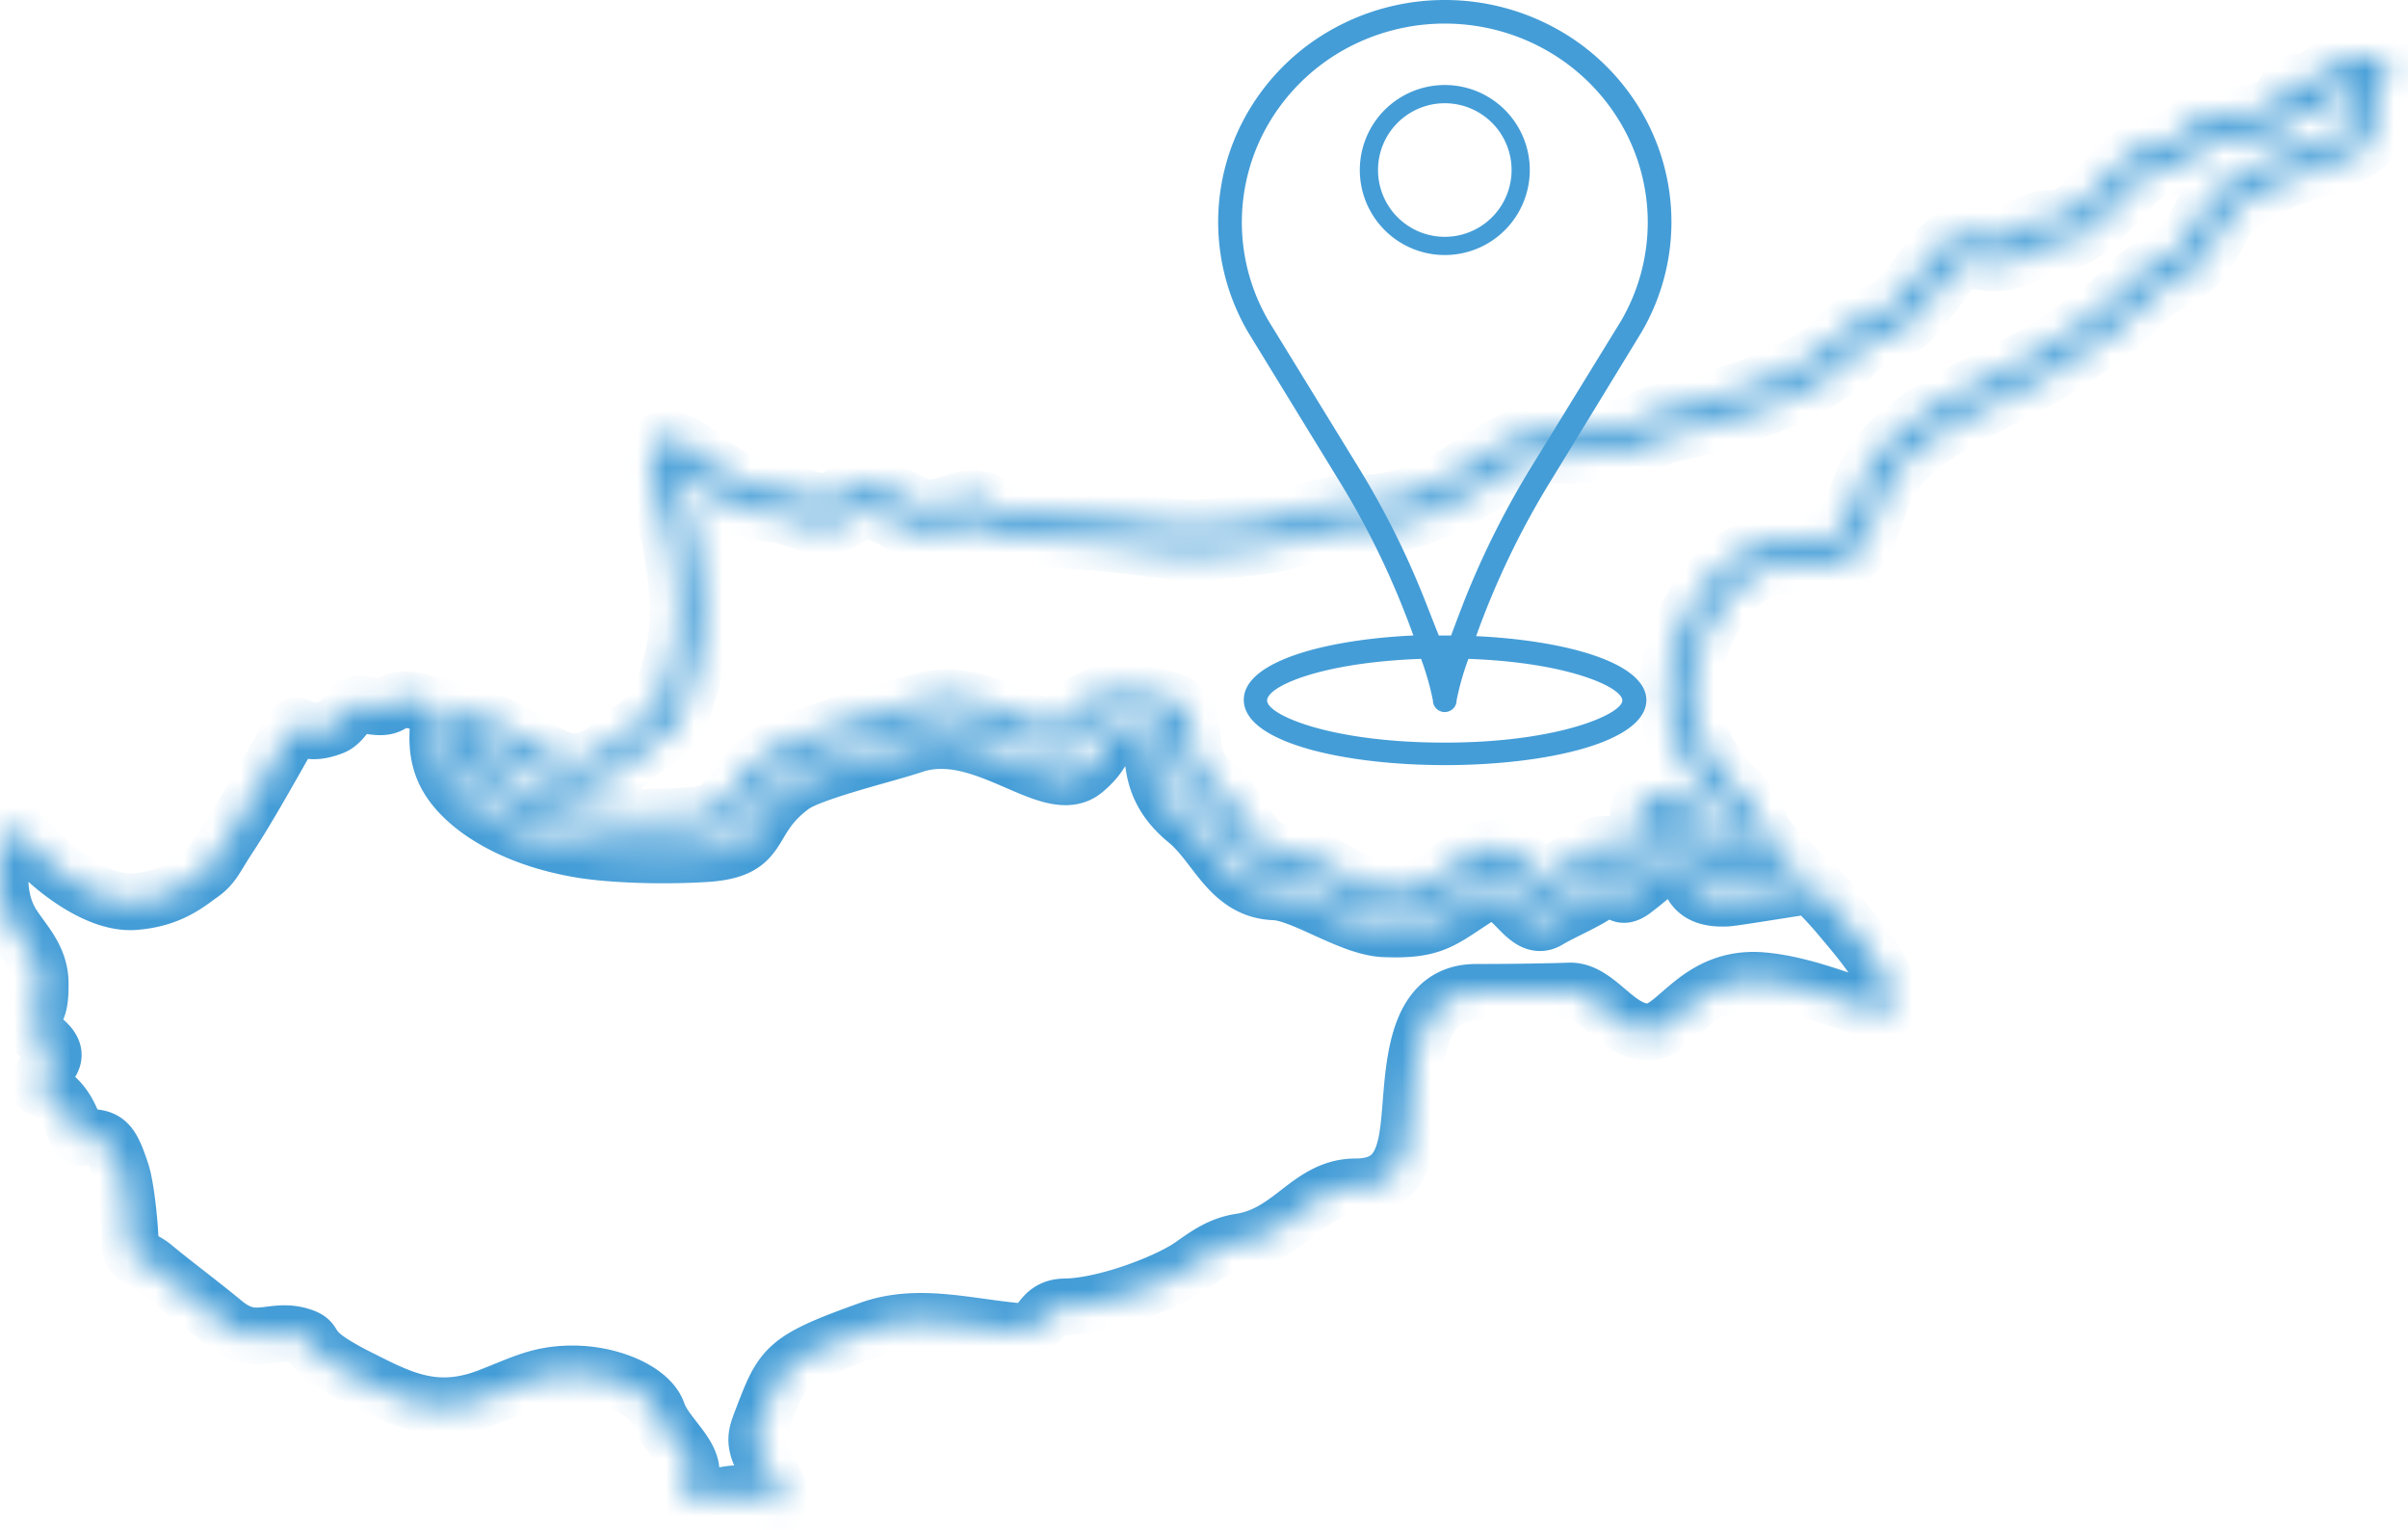 <svg width="85" height="54" viewBox="0 0 85 54" fill="none" xmlns="http://www.w3.org/2000/svg"><mask id="a" fill="#fff"><path fill-rule="evenodd" clip-rule="evenodd" d="M19.946 26.845q.113.037.233.044.125.007.256-.014c.482-.073.93-.38 1.12-.562l.002-.002c.201-.19.459-.379.723-.572.435-.318.895-.654.982-.905.895-2.558.755-3.469.437-5.548l-.006-.042v-.002c-.055-.354-.2-.831-.345-1.304-.277-.904-.55-1.794-.247-2.202.258-.35.692-.358 1.403.169l.248.184c.718.541 1.57 1.184 2.668 1.213h.015c.278.01.585.116.896.222.284.097.571.195.723.185.23-.016.427-.128.615-.236.283-.16.551-.313.947-.303h.014c.507.018.953.252 1.36.467.242.127.467.245.625.27.375.057.7-.054.98-.149.239-.081.453-.154.698-.153.518.003.596.114.716.285.048.069.132.188 2.779.34a33 33 0 0 1 2.748.266c1.127.15 1.718.229 4.03-.088l.008-.002c.365-.05.764-.16 1.176-.274.71-.195 1.46-.401 2.23-.385 1.238.026 1.997-.334 2.836-.732l.084-.04c.473-.223.873-.484 1.25-.73.837-.547 1.578-1.03 2.802-1.03v-.002c.265 0 .649 0 1.049-.021.412-.02.877-.062 1.34-.144a1.5 1.5 0 0 0 .549-.201c.223-.123.476-.263 1.065-.394 1.951-.436 3.3-.918 4.246-1.393.913-.459 1.44-.905 1.773-1.292l.002-.002c.212-.247.697-.462 1.152-.664.31-.138.604-.268.672-.336l.002-.001.002-.002c.442-.435.76-.871 1.03-1.24.587-.806.987-1.354 1.874-1.18.98.191 1.287-.021 1.58-.224.323-.224.635-.44 1.31-.413h.003c.44.014 1.046-.632 1.631-1.255.686-.732 1.35-1.439 2.07-1.386.337.024.59-.214.832-.442.335-.317.658-.621 1.208-.611 1.868.034 2.101-.4 2.232-.643.215-.4.337-.626.985-.352.186-.294.553-.732 1.829-.968.562-.104.79-.064.867.345.033.179-.029.305-.125.5-.137.28-.405.825-.405 1.79 0 .573-.942.91-2.04 1.3-.776.278-1.646.588-2.186.935-.773.497-.92.782-1.152 1.234-.128.25-.279.543-.533.921v.001l-.001.002c-.228.338-.743.643-1.219.925-.305.18-.592.35-.696.46-1.09 1.16-1.85 1.639-2.573 2.093-.22.138-.437.274-.652.423-.522.363-1.205.701-1.942 1.066-1.647.817-3.58 1.774-4.204 3.278-.126.303-.22.562-.304.79-.534 1.461-.705 1.929-3.095 1.826h-.086c-.89 0-1.687.604-2.277 1.429-.619.863-1.004 1.952-1.043 2.869l-.002.151h-.002c0 .594.093 1.087.283 1.558.194.48.492.945.897 1.472v.002c.105.136.231.264.355.39.303.306.6.607.838 1.228.073.191.18.368.312.542.142.185.313.367.508.558l.645.63-.898.093h-.003c-.187.02-.428.056-.67.092-.74.11-1.493.223-1.808-.079l-.006-.005v-.001c-.173-.171-.273-.444-.388-.762-.162-.444-.369-1.014-.728-1.083a3 3 0 0 0-.362-.055c.062.903.023.941-.617 1.45l-.03.024c-.563.449-.89.347-1.217.246-.11-.034-.22-.068-.412.078q-.357.27-.724.515-.369.244-.708.45c-.643.393-1.037.011-1.487-.425-.347-.335-.755-.732-1.457-.214l-.16.117c-1.27.94-1.827 1.352-3.644.902-.579-.143-1.056-.407-1.51-.659-.47-.26-.91-.503-1.348-.52-1.244-.047-1.707-.772-2.2-1.544-.225-.352-.458-.715-.786-.984-1.034-.846-1.093-1.633-1.14-2.257-.028-.375-.048-.646-.694-.74-.687-.1-1.135-.16-1.467-.076-.305.077-.575.304-.95.783-.56.71-1.534.337-2.645-.088-.789-.302-1.663-.637-2.333-.545a6 6 0 0 0-.385.088 34 34 0 0 0-.759.2c-1.503.416-3.901 1.148-4.325 1.461-.651.482-.965.917-1.217 1.266-.453.63-.75 1.042-1.931 1.118a29 29 0 0 1-1.861.08 9.6 9.6 0 0 1-1.643-.137h-.002a13 13 0 0 1-1.245-.27q-.6-.162-1.117-.366c-1.9-.75-3.022-1.944-2.79-3.35l.079-.472.457.133a9 9 0 0 0 .516.133c.615.138 1.053.418 1.534.726.41.262.857.548 1.47.755m.183.89a1.8 1.8 0 0 1-.451-.087c-.71-.24-1.204-.555-1.657-.845-.416-.266-.795-.508-1.263-.612l-.023-.005c.16.765.999 1.448 2.256 1.944q.48.19 1.024.336.556.15 1.165.253h.003c.54.092 1.002.127 1.503.128a29 29 0 0 0 1.808-.08c.782-.05.986-.334 1.297-.766.288-.399.645-.894 1.4-1.452.518-.383 3.04-1.164 4.604-1.597.32-.088.587-.16.779-.207a6 6 0 0 1 .474-.104h.003c.886-.122 1.865.253 2.748.59.8.307 1.503.576 1.675.357.502-.639.9-.952 1.412-1.081.486-.123 1.004-.056 1.792.059 1.323.193 1.364.75 1.422 1.517.034.463.078 1.047.83 1.663.426.348.699.775.962 1.186.37.58.717 1.122 1.517 1.153.642.024 1.169.316 1.73.626.403.224.828.46 1.3.576 1.433.355 1.89.016 2.938-.759l.16-.119.003-.002c1.277-.941 1.965-.274 2.548.29.198.193.372.36.456.31.226-.139.455-.282.677-.43q.337-.224.682-.486c.54-.41.857-.312 1.175-.214.113.035.227.07.44-.1l.03-.023c.33-.262.331-.268.287-.89-.032-.457.197-.668.595-.73.22-.036.489-.001.784.055.832.16 1.132.985 1.365 1.628.08.221.15.411.185.445h.001c.019.01.493-.06.992-.134l-.027-.035a3 3 0 0 1-.429-.754c-.173-.451-.41-.691-.651-.936-.136-.138-.274-.277-.421-.469h-.001c-.451-.586-.787-1.113-1.013-1.674-.23-.57-.343-1.163-.343-1.873h-.002q0-.06.006-.184c.046-1.075.489-2.339 1.199-3.33.737-1.03 1.769-1.785 2.967-1.785l.121.004c1.772.076 1.891-.25 2.264-1.268.09-.247.192-.526.317-.828.746-1.796 2.833-2.83 4.612-3.711.709-.352 1.366-.678 1.836-1.003.234-.162.456-.302.681-.444.678-.426 1.39-.874 2.408-1.956.187-.199.524-.398.882-.61.395-.234.821-.487.945-.668l.001-.001c.232-.345.369-.61.485-.835.297-.578.485-.944 1.447-1.562.623-.4 1.542-.728 2.362-1.02.793-.283 1.473-.48 1.473-.503 0-.78.15-1.336.298-1.72-.704.186-.85.428-.94.574-.224.372-.331.55-.943.288-.226.414-.681 1.075-2.962 1.033-.206-.004-.406.185-.615.382-.374.353-.766.722-1.47.67-.321-.023-.849.54-1.395 1.121-.713.76-1.451 1.548-2.275 1.521h-.009c-.393-.016-.591.121-.796.264-.437.302-.894.62-2.224.36-.36-.071-.63.3-1.028.844-.29.4-.635.87-1.121 1.349l-.002.001-.001.002c-.176.171-.54.333-.923.503-.367.163-.758.336-.852.443-.393.457-1.003.979-2.038 1.498-1.002.503-2.416 1.01-4.442 1.463a2.7 2.7 0 0 0-.84.311 2.2 2.2 0 0 1-.812.294c-.49.087-.994.131-1.445.154a21 21 0 0 1-1.09.024v-.001c-.97 0-1.613.42-2.34.893-.402.263-.829.542-1.35.788l-.083.04c-.932.442-1.775.841-3.215.811-.65-.014-1.338.176-1.99.355-.445.122-.874.24-1.282.298h-.002l-.01.001c-2.422.332-3.051.248-4.252.088a32 32 0 0 0-2.685-.26c-3.057-.174-3.291-.508-3.426-.7-.033-.047.054.076-.026.076-.1 0-.252.052-.424.11-.37.126-.801.273-1.377.185-.297-.045-.585-.197-.893-.36-.327-.171-.683-.359-.993-.37h-.008c-.161-.003-.33.093-.508.194-.27.154-.555.316-.976.345-.321.022-.689-.104-1.052-.228-.255-.087-.507-.173-.654-.179h-.009c-1.37-.037-2.34-.767-3.155-1.382l-.241-.18c-.22-.164-.165-.42-.22-.346-.047.065.163.754.377 1.452.157.511.314 1.027.375 1.424v.002l.007.042c.34 2.22.488 3.192-.477 5.953-.175.501-.743.916-1.282 1.31-.243.178-.48.35-.64.503l-.002.002c-.268.254-.895.683-1.577.787q-.21.033-.432.02m43.796 3.511c.322.314.67.673 1.035 1.108.592.708 1.4 1.63 1.634 2.377.07.224.234.37.234.584 0 1.017-2.288-.505-4.61-.708s-3.028 1.811-4.045 1.808c-1.125-.003-1.79-1.492-2.794-1.444-.155.008-1.437.047-3.273.047s-2.13 1.879-2.274 3.594c-.144 1.716-.139 3.27-1.975 3.27-1.65 0-2.257 1.66-4.067 1.94-.7.107-1.17.444-1.71.826-.878.62-3.104 1.455-4.488 1.47-.978.012-.791.939-1.562.875-1.863-.155-3.612-.692-5.34-.073-2.997 1.074-3.067 1.287-3.79 3.176-.283.737-.325.862.427 2.157.914 1.573-.5.458-1.303.458-.718 0-2.348.72-1.725-.405.45-.812-.786-1.579-1.086-2.452-.261-.761-1.62-1.37-2.997-1.37-1.176 0-1.774.344-2.941.798-1.922.75-3.152.067-4.62-.668-2.172-1.087-1.276-1.244-2.074-1.476-1.023-.296-1.598.443-2.693-.469-.763-.634-1.783-1.392-2.466-1.962-.41-.342-.818-.322-.818-.685 0-.578-.142-2.114-.328-2.666-.371-1.108-.522-1.25-1.382-1.217-.334.012-.281-1.25-1.452-1.74-.258-.108.213-.673.364-.926.354-.59-.66-.886-.66-1.291 0-.69.287-.269.274-1.494-.01-1.049-.807-1.616-1.142-2.343-.314-.683-.356-1.5-.156-2.51.245-1.24.692-.187 1.694.666.867.738 1.979 1.386 2.92 1.318 1.299-.095 1.931-.677 2.346-.966.442-.307.508-.57 1.004-1.323.56-.85 1.259-2.076 2.233-3.806.224-.398.272.372 1.425-.08.451-.176.618-.898 1.055-.793 1.097.262.921-.116 1.396-.16.335-.03.793.123 1.34.308-.08.765-.247 1.703.378 2.608.708 1.026 2.34 1.996 4.579 2.37 1.123.187 2.908.239 4.38.151 2.224-.132 1.398-1.143 3.099-2.4.654-.484 3.366-1.13 4.252-1.432 2.464-.838 4.834 1.89 6.044.896 1.098-.903.427-1.45 1.905-1.255.984.13-.105 1.531 1.727 3.03 1.044.855 1.486 2.444 3.086 2.505.99.037 2.679 1.252 3.868 1.303 1.782.076 2.036-.305 3.374-1.158 1.081-.69 1.543 1.393 2.428.852.452-.276 1.338-.645 1.813-.989.78-.566.487.5 1.252-.11.532-.423 1.252-.913 1.19-1.772 0-.003.133-.228.347.035.508.624-.132 2.15 1.692 2.061.24-.012 2.007-.306 2.976-.448"/></mask><path clip-rule="evenodd" d="M19.946 26.845q.113.037.233.044.125.007.256-.014c.482-.073.93-.38 1.12-.562l.002-.002c.201-.19.459-.379.723-.572.435-.318.895-.654.982-.905.895-2.558.755-3.469.437-5.548l-.006-.042v-.002c-.055-.354-.2-.831-.345-1.304-.277-.904-.55-1.794-.247-2.202.258-.35.692-.358 1.403.169l.248.184c.718.541 1.57 1.184 2.668 1.213h.015c.278.01.585.116.896.222.284.097.571.195.723.185.23-.016.427-.128.615-.236.283-.16.551-.313.947-.303h.014c.507.018.953.252 1.36.467.242.127.467.245.625.27.375.057.7-.054.98-.149.239-.081.453-.154.698-.153.518.003.596.114.716.285.048.069.132.188 2.779.34a33 33 0 0 1 2.748.266c1.127.15 1.718.229 4.03-.088l.008-.002c.365-.05.764-.16 1.176-.274.71-.195 1.46-.401 2.23-.385 1.238.026 1.997-.334 2.836-.732l.084-.04c.473-.223.873-.484 1.25-.73.837-.547 1.578-1.03 2.802-1.03v-.002c.265 0 .649 0 1.049-.021.412-.02.877-.062 1.34-.144a1.5 1.5 0 0 0 .549-.201c.223-.123.476-.263 1.065-.394 1.951-.436 3.3-.918 4.246-1.393.913-.459 1.44-.905 1.773-1.292l.002-.002c.212-.247.697-.462 1.152-.664.31-.138.604-.268.672-.336l.002-.001.002-.002c.442-.435.76-.871 1.03-1.24.587-.806.987-1.354 1.874-1.18.98.191 1.287-.021 1.58-.224.323-.224.635-.44 1.31-.413h.003c.44.014 1.046-.632 1.631-1.255.686-.732 1.35-1.439 2.07-1.386.337.024.59-.214.832-.442.335-.317.658-.621 1.208-.611 1.868.034 2.101-.4 2.232-.643.215-.4.337-.626.985-.352.186-.294.553-.732 1.829-.968.562-.104.79-.064.867.345.033.179-.029.305-.125.5-.137.28-.405.825-.405 1.79 0 .573-.942.91-2.04 1.3-.776.278-1.646.588-2.186.935-.773.497-.92.782-1.152 1.234-.128.25-.279.543-.533.921v.001l-.001.002c-.228.338-.743.643-1.219.925-.305.18-.592.35-.696.46-1.09 1.16-1.85 1.639-2.573 2.093-.22.138-.437.274-.652.423-.522.363-1.205.701-1.942 1.066-1.647.817-3.58 1.774-4.204 3.278-.126.303-.22.562-.304.79-.534 1.461-.705 1.929-3.095 1.826h-.086c-.89 0-1.687.604-2.277 1.429-.619.863-1.004 1.952-1.043 2.869l-.002.151h-.002c0 .594.093 1.087.283 1.558.194.48.492.945.897 1.472v.002c.105.136.231.264.355.39.303.306.6.607.838 1.228.073.191.18.368.312.542.142.185.313.367.508.558l.645.63-.898.093h-.003c-.187.02-.428.056-.67.092-.74.11-1.493.223-1.808-.079l-.006-.005v-.001c-.173-.171-.273-.444-.388-.762-.162-.444-.369-1.014-.728-1.083a3 3 0 0 0-.362-.055c.062.903.023.941-.617 1.45l-.03.024c-.563.449-.89.347-1.217.246-.11-.034-.22-.068-.412.078q-.357.27-.724.515-.369.244-.708.45c-.643.393-1.037.011-1.487-.425-.347-.335-.755-.732-1.457-.214l-.16.117c-1.27.94-1.827 1.352-3.644.902-.579-.143-1.056-.407-1.51-.659-.47-.26-.91-.503-1.348-.52-1.244-.047-1.707-.772-2.2-1.544-.225-.352-.458-.715-.786-.984-1.034-.846-1.093-1.633-1.14-2.257-.028-.375-.048-.646-.694-.74-.687-.1-1.135-.16-1.467-.076-.305.077-.575.304-.95.783-.56.71-1.534.337-2.645-.088-.789-.302-1.663-.637-2.333-.545a6 6 0 0 0-.385.088 34 34 0 0 0-.759.2c-1.503.416-3.901 1.148-4.325 1.461-.651.482-.965.917-1.217 1.266-.453.63-.75 1.042-1.931 1.118a29 29 0 0 1-1.861.08 9.6 9.6 0 0 1-1.643-.137h-.002a13 13 0 0 1-1.245-.27q-.6-.162-1.117-.366c-1.9-.75-3.022-1.944-2.79-3.35l.079-.472.457.133a9 9 0 0 0 .516.133c.615.138 1.053.418 1.534.726.41.262.857.548 1.47.755Zm.183.89a1.8 1.8 0 0 1-.451-.087c-.71-.24-1.204-.555-1.657-.845-.416-.266-.795-.508-1.263-.612l-.023-.005c.16.765.999 1.448 2.256 1.944q.48.19 1.024.336.556.15 1.165.253h.003c.54.092 1.002.127 1.503.128a29 29 0 0 0 1.808-.08c.782-.05.986-.334 1.297-.766.288-.399.645-.894 1.4-1.452.518-.383 3.04-1.164 4.604-1.597.32-.088.587-.16.779-.207a6 6 0 0 1 .474-.104h.003c.886-.122 1.865.253 2.748.59.8.307 1.503.576 1.675.357.502-.639.9-.952 1.412-1.081.486-.123 1.004-.056 1.792.059 1.323.193 1.364.75 1.422 1.517.034.463.078 1.047.83 1.663.426.348.699.775.962 1.186.37.58.717 1.122 1.517 1.153.642.024 1.169.316 1.73.626.403.224.828.46 1.3.576 1.433.355 1.89.016 2.938-.759l.16-.119.003-.002c1.277-.941 1.965-.274 2.548.29.198.193.372.36.456.31.226-.139.455-.282.677-.43q.337-.224.682-.486c.54-.41.857-.312 1.175-.214.113.035.227.07.44-.1l.03-.023c.33-.262.331-.268.287-.89-.032-.457.197-.668.595-.73.22-.036.489-.001.784.055.832.16 1.132.985 1.365 1.628.08.221.15.411.185.445h.001c.019.01.493-.06.992-.134l-.027-.035a3 3 0 0 1-.429-.754c-.173-.451-.41-.691-.651-.936-.136-.138-.274-.277-.421-.469h-.001c-.451-.586-.787-1.113-1.013-1.674-.23-.57-.343-1.163-.343-1.873h-.002q0-.06.006-.184c.046-1.075.489-2.339 1.199-3.33.737-1.03 1.769-1.785 2.967-1.785l.121.004c1.772.076 1.891-.25 2.264-1.268.09-.247.192-.526.317-.828.746-1.796 2.833-2.83 4.612-3.711.709-.352 1.366-.678 1.836-1.003.234-.162.456-.302.681-.444.678-.426 1.39-.874 2.408-1.956.187-.199.524-.398.882-.61.395-.234.821-.487.945-.668l.001-.001c.232-.345.369-.61.485-.835.297-.578.485-.944 1.447-1.562.623-.4 1.542-.728 2.362-1.02.793-.283 1.473-.48 1.473-.503 0-.78.15-1.336.298-1.72-.704.186-.85.428-.94.574-.224.372-.331.55-.943.288-.226.414-.681 1.075-2.962 1.033-.206-.004-.406.185-.615.382-.374.353-.766.722-1.47.67-.321-.023-.849.54-1.395 1.121-.713.76-1.451 1.548-2.275 1.521h-.009c-.393-.016-.591.121-.796.264-.437.302-.894.62-2.224.36-.36-.071-.63.3-1.028.844-.29.4-.635.87-1.121 1.349l-.002.001-.001.002c-.176.171-.54.333-.923.503-.367.163-.758.336-.852.443-.393.457-1.003.979-2.038 1.498-1.002.503-2.416 1.01-4.442 1.463a2.7 2.7 0 0 0-.84.311 2.2 2.2 0 0 1-.812.294c-.49.087-.994.131-1.445.154a21 21 0 0 1-1.09.024v-.001c-.97 0-1.613.42-2.34.893-.402.263-.829.542-1.35.788l-.083.04c-.932.442-1.775.841-3.215.811-.65-.014-1.338.176-1.99.355-.445.122-.874.24-1.282.298h-.002l-.01.001c-2.422.332-3.051.248-4.252.088a32 32 0 0 0-2.685-.26c-3.057-.174-3.291-.508-3.426-.7-.033-.047.054.076-.026.076-.1 0-.252.052-.424.11-.37.126-.801.273-1.377.185-.297-.045-.585-.197-.893-.36-.327-.171-.683-.359-.993-.37h-.008c-.161-.003-.33.093-.508.194-.27.154-.555.316-.976.345-.321.022-.689-.104-1.052-.228-.255-.087-.507-.173-.654-.179h-.009c-1.37-.037-2.34-.767-3.155-1.382l-.241-.18c-.22-.164-.165-.42-.22-.346-.047.065.163.754.377 1.452.157.511.314 1.027.375 1.424v.002l.007.042c.34 2.22.488 3.192-.477 5.953-.175.501-.743.916-1.282 1.31-.243.178-.48.35-.64.503l-.002.002c-.268.254-.895.683-1.577.787q-.21.033-.432.02Zm43.796 3.511c.322.314.67.673 1.035 1.108.592.708 1.4 1.63 1.634 2.377.07.224.234.37.234.584 0 1.017-2.288-.505-4.61-.708s-3.028 1.811-4.045 1.808c-1.125-.003-1.79-1.492-2.794-1.444-.155.008-1.437.047-3.273.047s-2.13 1.879-2.274 3.594c-.144 1.716-.139 3.27-1.975 3.27-1.65 0-2.257 1.66-4.067 1.94-.7.107-1.17.444-1.71.826-.878.62-3.104 1.455-4.488 1.47-.978.012-.791.939-1.562.875-1.863-.155-3.612-.692-5.34-.073-2.997 1.074-3.067 1.287-3.79 3.176-.283.737-.325.862.427 2.157.914 1.573-.5.458-1.303.458-.718 0-2.348.72-1.725-.405.45-.812-.786-1.579-1.086-2.452-.261-.761-1.62-1.37-2.997-1.37-1.176 0-1.774.344-2.941.798-1.922.75-3.152.067-4.62-.668-2.172-1.087-1.276-1.244-2.074-1.476-1.023-.296-1.598.443-2.693-.469-.763-.634-1.783-1.392-2.466-1.962-.41-.342-.818-.322-.818-.685 0-.578-.142-2.114-.328-2.666-.371-1.108-.522-1.25-1.382-1.217-.334.012-.281-1.25-1.452-1.74-.258-.108.213-.673.364-.926.354-.59-.66-.886-.66-1.291 0-.69.287-.269.274-1.494-.01-1.049-.807-1.616-1.142-2.343-.314-.683-.356-1.5-.156-2.51.245-1.24.692-.187 1.694.666.867.738 1.979 1.386 2.92 1.318 1.299-.095 1.931-.677 2.346-.966.442-.307.508-.57 1.004-1.323.56-.85 1.259-2.076 2.233-3.806.224-.398.272.372 1.425-.08.451-.176.618-.898 1.055-.793 1.097.262.921-.116 1.396-.16.335-.03.793.123 1.34.308-.08.765-.247 1.703.378 2.608.708 1.026 2.34 1.996 4.579 2.37 1.123.187 2.908.239 4.38.151 2.224-.132 1.398-1.143 3.099-2.4.654-.484 3.366-1.13 4.252-1.432 2.464-.838 4.834 1.89 6.044.896 1.098-.903.427-1.45 1.905-1.255.984.13-.105 1.531 1.727 3.03 1.044.855 1.486 2.444 3.086 2.505.99.037 2.679 1.252 3.868 1.303 1.782.076 2.036-.305 3.374-1.158 1.081-.69 1.543 1.393 2.428.852.452-.276 1.338-.645 1.813-.989.78-.566.487.5 1.252-.11.532-.423 1.252-.913 1.19-1.772 0-.003.133-.228.347.035.508.624-.132 2.15 1.692 2.061.24-.012 2.007-.306 2.976-.448Z" stroke="#449DD7" stroke-width="2" mask="url(#a)"/><path d="M54 6a3 3 0 1 0-6 0 3 3 0 0 0 6 0m-5.357 0a2.357 2.357 0 1 1 4.714 0 2.357 2.357 0 0 1-4.714 0" fill="#449DD7"/><path d="M52.106 22.45a29.2 29.2 0 0 1 2.658-5.52l3.172-5.194A7.7 7.7 0 0 0 59 7.82a7.7 7.7 0 0 0-1.076-3.911 7.9 7.9 0 0 0-2.928-2.863A8.13 8.13 0 0 0 51 0a8.13 8.13 0 0 0-3.996 1.047 7.9 7.9 0 0 0-2.928 2.863A7.7 7.7 0 0 0 43 7.82a7.7 7.7 0 0 0 1.064 3.915l3.168 5.17a29 29 0 0 1 2.27 4.5q.221.549.388 1.02c-3.126.147-5.985.92-5.985 2.271 0 1.514 3.57 2.304 7.105 2.304 3.537 0 7.106-.79 7.106-2.304-.025-1.326-2.884-2.1-6.01-2.247m-1.827-1.314a30 30 0 0 0-2.328-4.645l-3.168-5.16a6.9 6.9 0 0 1-.947-3.505 6.9 6.9 0 0 1 .966-3.499 7.1 7.1 0 0 1 2.622-2.56A7.3 7.3 0 0 1 51 .832c1.255 0 2.489.323 3.576.937a7.1 7.1 0 0 1 2.622 2.56 6.9 6.9 0 0 1 .966 3.498 6.9 6.9 0 0 1-.947 3.504l-3.172 5.16a30.7 30.7 0 0 0-2.332 4.646c-.184.474-.347.9-.49 1.289h-.434c-.159-.389-.322-.819-.51-1.29m.719 5.07c-4.046 0-6.27-.982-6.27-1.485s1.915-1.347 5.434-1.47q.267.717.418 1.465c0 .109.044.213.122.29a.42.42 0 0 0 .592 0 .4.4 0 0 0 .122-.29q.15-.748.418-1.465c3.523.123 5.433 1.003 5.433 1.47 0 .466-2.223 1.485-6.27 1.485" fill="#449DD7"/></svg>
